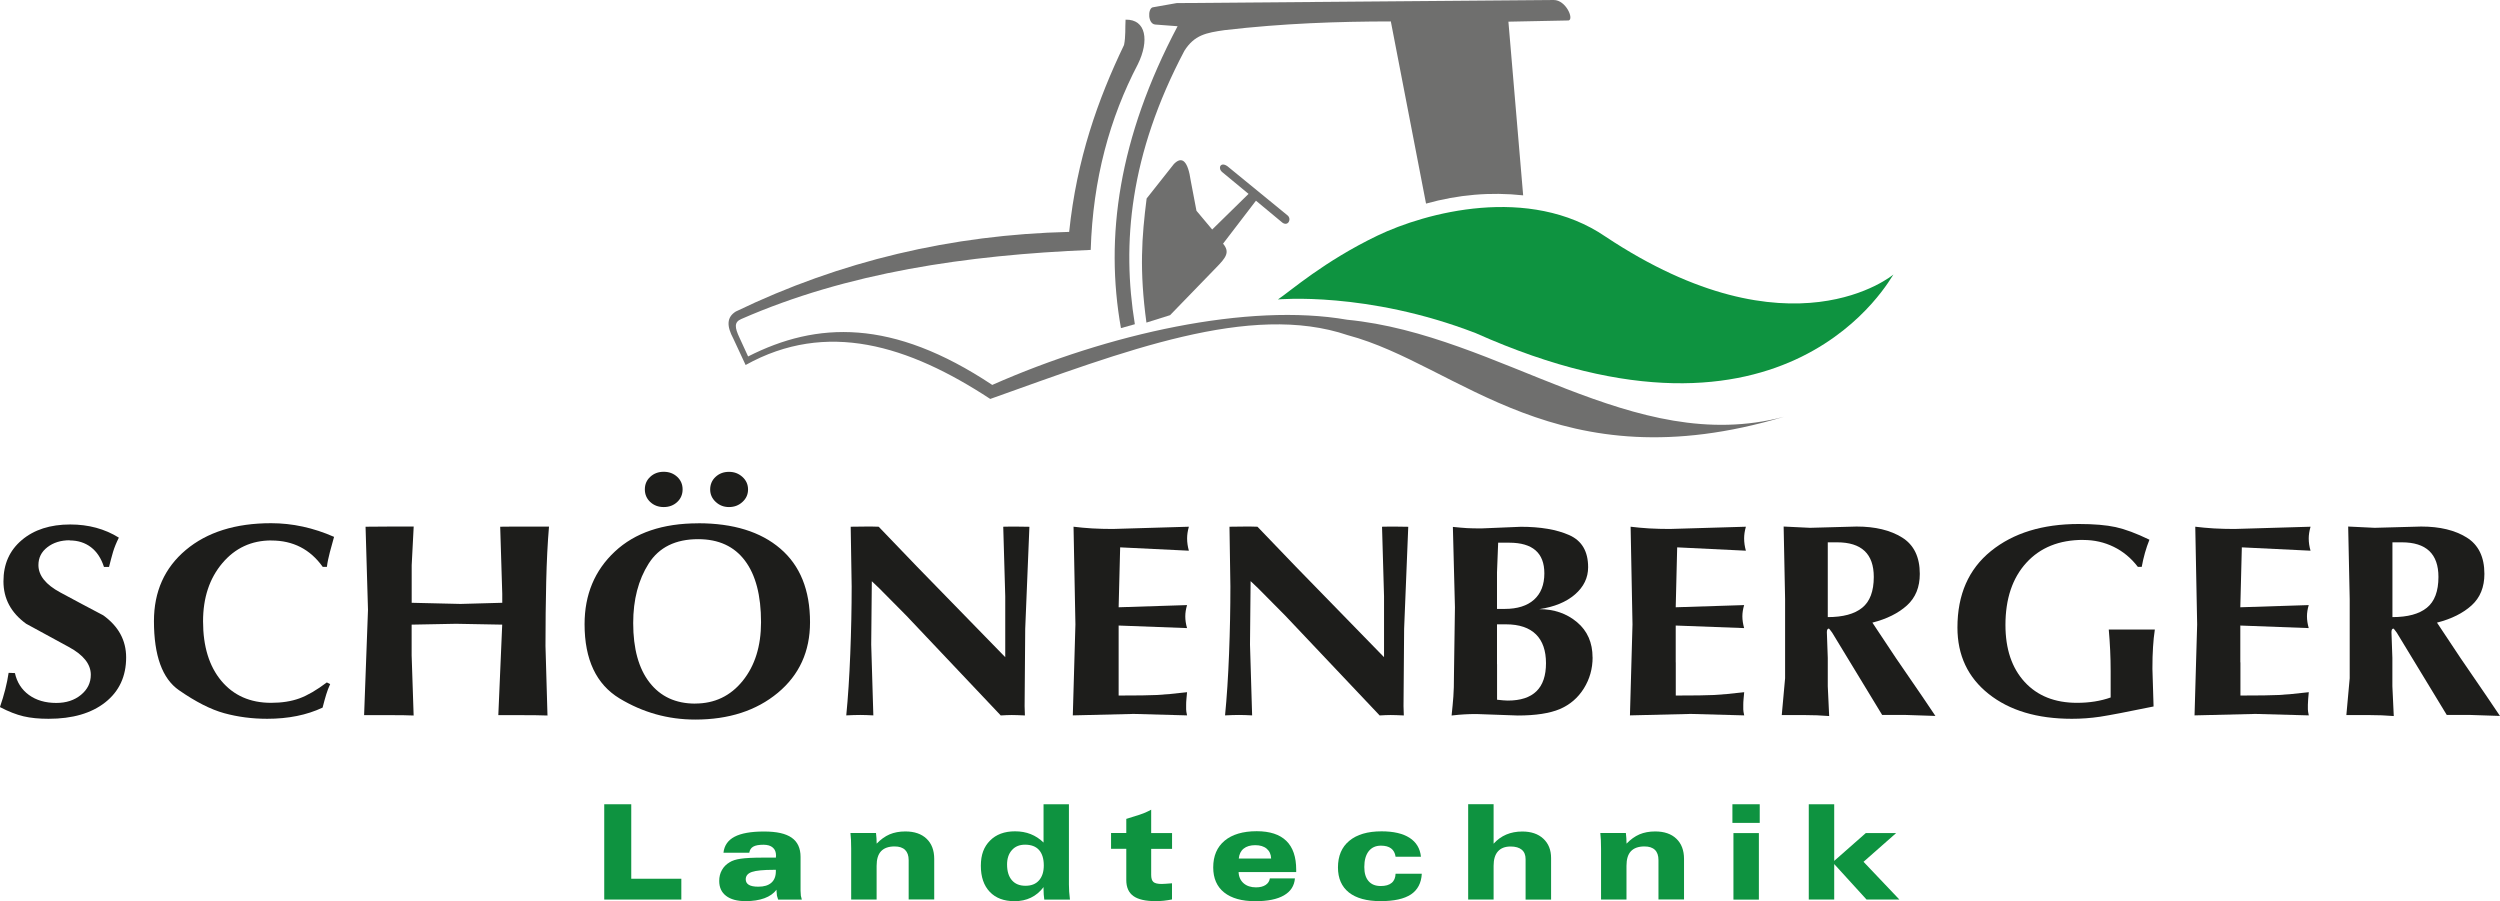 <?xml version="1.0" encoding="UTF-8"?><svg id="Ebene_2" xmlns="http://www.w3.org/2000/svg" viewBox="0 0 411.84 148.45"><defs><style>.cls-1{fill:#6f6f6e;}.cls-2{fill:#0e9340;}.cls-3{fill:#1d1d1b;}</style></defs><g id="Ebene_1-2"><g><path class="cls-3" d="M11.49,89c-1.48,0-2.71,.39-3.69,1.15-.99,.76-1.47,1.74-1.47,2.94,0,1.71,1.2,3.21,3.59,4.5,2.39,1.29,4.75,2.55,7.08,3.77,2.52,1.81,3.78,4.12,3.78,6.94,0,3.12-1.15,5.59-3.44,7.4-2.29,1.81-5.4,2.71-9.34,2.71-1.57,0-2.95-.13-4.13-.41-1.18-.28-2.47-.78-3.88-1.52,.69-1.99,1.17-3.87,1.43-5.64l1.04,.04c.33,1.52,1.1,2.72,2.3,3.6,1.21,.88,2.72,1.32,4.51,1.32,1.63,0,2.99-.44,4.07-1.33,1.08-.89,1.62-1.99,1.62-3.31,0-1.75-1.21-3.27-3.61-4.57-2.41-1.3-4.76-2.58-7.05-3.84-2.49-1.81-3.73-4.13-3.73-6.98s1-5.09,3.02-6.8c2.02-1.71,4.68-2.57,7.98-2.57,3.01,0,5.68,.72,8.01,2.17-.42,.84-.74,1.63-.96,2.36-.21,.74-.44,1.56-.66,2.47h-.83c-.46-1.42-1.17-2.51-2.14-3.25-.97-.74-2.14-1.12-3.52-1.12"/><path class="cls-3" d="M44.7,89.03c-3.28,0-5.97,1.25-8.08,3.75-2.11,2.5-3.17,5.69-3.17,9.58,0,4.13,1.01,7.41,3.02,9.81s4.74,3.61,8.18,3.61c1.77,0,3.32-.24,4.67-.73,1.34-.49,2.85-1.37,4.52-2.63l.55,.27c-.27,.58-.48,1.16-.65,1.71-.17,.56-.37,1.27-.6,2.17-2.62,1.23-5.66,1.84-9.13,1.84-2.49,0-4.84-.31-7.07-.92-2.22-.61-4.71-1.88-7.46-3.79s-4.12-5.71-4.12-11.38c0-4.87,1.75-8.78,5.25-11.72,3.51-2.94,8.19-4.41,14.05-4.41,3.51,0,6.96,.75,10.37,2.25-.23,.8-.46,1.64-.69,2.52-.23,.88-.4,1.68-.49,2.42h-.69c-2.06-2.89-4.88-4.34-8.45-4.34"/><path class="cls-3" d="M60.24,86.77c1.64-.02,3.01-.03,4.13-.03h3.78l-.33,6.37v6.19l8.05,.19,6.87-.19v-1.47l-.34-11.06c.82-.01,1.47-.02,1.96-.02,.49,0,1.16,0,2.01,0h4.07c-.23,2.67-.38,5.7-.46,9.09-.08,3.4-.12,6.92-.12,10.57l.33,11.46c-.72-.03-1.41-.05-2.06-.05-.66-.01-1.55-.01-2.7-.01h-3.34l.64-14.91-7.61-.14-7.31,.14v5.05l.33,9.92c-.75-.03-1.33-.05-1.74-.05-.41-.01-1.11-.01-2.09-.01h-4.33l.64-17.35-.4-13.67Z"/><path class="cls-3" d="M120.09,83.53c-.85,0-1.58-.28-2.19-.85-.61-.57-.91-1.25-.91-2.05s.29-1.52,.89-2.07c.59-.55,1.33-.83,2.21-.83s1.59,.28,2.21,.83c.62,.56,.93,1.25,.93,2.07s-.3,1.49-.91,2.05c-.61,.57-1.35,.85-2.23,.85m-10.75,0c-.89,0-1.62-.28-2.22-.83-.59-.56-.89-1.25-.89-2.08s.29-1.52,.89-2.07c.59-.55,1.33-.83,2.22-.83s1.62,.28,2.22,.83c.6,.56,.89,1.25,.89,2.07s-.29,1.52-.89,2.08c-.59,.55-1.33,.83-2.22,.83m5.18,32.37c3.21,0,5.82-1.25,7.83-3.74s3.02-5.71,3.02-9.66c0-4.41-.88-7.79-2.65-10.14-1.77-2.36-4.34-3.54-7.71-3.54-3.73,0-6.44,1.34-8.15,4.02-1.7,2.68-2.55,5.94-2.55,9.8,0,4.22,.9,7.49,2.7,9.8,1.8,2.31,4.3,3.47,7.51,3.47m.5-29.71c5.76,0,10.28,1.39,13.53,4.18,3.26,2.79,4.89,6.83,4.89,12.13,0,4.81-1.77,8.68-5.3,11.62-3.54,2.94-8.08,4.41-13.61,4.41-4.49,0-8.64-1.17-12.48-3.49-3.83-2.33-5.75-6.4-5.75-12.22,0-4.87,1.66-8.86,4.98-11.96,3.32-3.11,7.9-4.66,13.73-4.66"/><path class="cls-3" d="M143.62,95.74l-.1,10.43,.35,11.68c-.82-.04-1.54-.07-2.16-.07-.69,0-1.46,.03-2.3,.07,.29-2.94,.51-6.32,.66-10.14,.15-3.82,.23-7.52,.23-11.1l-.16-9.84c.97-.02,1.85-.03,2.64-.03,.62,0,1.28,0,1.97,.03l6.32,6.58,14.53,14.91v-10.03l-.33-11.46c.45-.01,.83-.02,1.12-.02s.65,0,1.08,0l2.11,.03-.69,16.81-.1,12.75,.05,1.52c-.92-.04-1.64-.07-2.16-.07-.56,0-1.17,.03-1.82,.07l-15.54-16.43-4.47-4.51-1.23-1.17Z"/><path class="cls-3" d="M184.28,109.1v5.48c3.07,0,5.18-.03,6.33-.09,1.16-.06,2.8-.21,4.94-.46-.03,.34-.07,.7-.1,1.1-.04,.4-.05,.72-.05,.97v.76c0,.2,.05,.53,.15,.99l-8.8-.24-10.02,.24,.43-14.99-.31-16.09c.95,.12,1.98,.21,3.08,.28,1.09,.06,2.22,.09,3.37,.09l12.55-.37c-.2,.7-.29,1.34-.29,1.93,0,.67,.1,1.35,.29,2.02l-11.32-.55-.25,9.87,11.27-.36c-.2,.68-.29,1.29-.29,1.85,0,.62,.09,1.26,.29,1.94l-11.27-.42v6.08Z"/><path class="cls-3" d="M206.02,95.74l-.1,10.43,.35,11.68c-.82-.04-1.54-.07-2.16-.07-.69,0-1.46,.03-2.3,.07,.29-2.94,.51-6.32,.66-10.14s.22-7.52,.22-11.1l-.15-9.84c.96-.02,1.85-.03,2.64-.03,.62,0,1.27,0,1.97,.03l6.32,6.58,14.53,14.91v-10.03l-.33-11.46c.45-.01,.83-.02,1.13-.02,.29,0,.65,0,1.08,0l2.11,.03-.68,16.81-.1,12.75,.05,1.52c-.92-.04-1.64-.07-2.16-.07-.56,0-1.16,.03-1.82,.07l-15.54-16.43-4.47-4.51-1.23-1.17Z"/><path class="cls-3" d="M246.62,109.43v5.84c.79,.09,1.38,.14,1.77,.14,4.2,0,6.29-2.05,6.29-6.16s-2.19-6.4-6.59-6.4h-1.48v6.58Zm0-9.12h1.28c2.07,0,3.68-.51,4.81-1.52,1.13-1.02,1.7-2.46,1.7-4.34,0-3.36-1.93-5.05-5.79-5.05h-1.82l-.19,4.88v6.03Zm15.74,7.97c0,1.88-.48,3.59-1.45,5.14s-2.28,2.67-3.95,3.39c-1.67,.7-3.98,1.06-6.93,1.06l-6.73-.24c-.79,0-1.46,.01-2.03,.05-.57,.03-1.29,.09-2.14,.19,.13-1.22,.23-2.27,.29-3.12,.07-.86,.1-2.05,.1-3.58l.16-11.13-.34-13.24c.95,.1,1.73,.16,2.33,.2,.6,.03,1.38,.05,2.33,.05l6.53-.27c3.24,0,5.9,.45,7.98,1.37,2.07,.92,3.11,2.67,3.11,5.29,0,1.74-.72,3.23-2.16,4.48-1.44,1.25-3.4,2.06-5.89,2.43h0c2.46,0,4.53,.72,6.23,2.15,1.7,1.43,2.55,3.37,2.55,5.8"/><path class="cls-3" d="M276.06,109.1v5.48c3.07,0,5.17-.03,6.33-.09s2.8-.21,4.94-.46c-.03,.34-.07,.7-.1,1.1-.04,.4-.05,.72-.05,.97v.76c0,.2,.05,.53,.15,.99l-8.8-.24-10.02,.24,.42-14.99-.31-16.09c.95,.12,1.98,.21,3.07,.28,1.1,.06,2.23,.09,3.37,.09l12.55-.37c-.2,.7-.29,1.34-.29,1.93,0,.67,.1,1.35,.29,2.02l-11.32-.55-.24,9.87,11.27-.36c-.2,.68-.29,1.29-.29,1.85,0,.62,.1,1.26,.29,1.94l-11.27-.42v6.08Z"/><path class="cls-3" d="M302.64,89.34h-1.54v12.32c2.51,0,4.4-.51,5.67-1.54,1.27-1.02,1.91-2.72,1.91-5.08,0-3.8-2.02-5.7-6.04-5.7m-8.81-2.6l4.35,.21,7.67-.21c3.06,0,5.56,.6,7.5,1.81,1.94,1.21,2.91,3.21,2.91,5.99,0,2.18-.7,3.91-2.11,5.19-1.41,1.28-3.31,2.23-5.7,2.84l3.88,5.84,4.33,6.31,2.17,3.22-4.88-.16h-3.89l-8.23-13.55-.39-.52-.15-.16c-.23,0-.34,.2-.34,.6l.15,4.24v4.65l.23,4.92c-1.31-.11-2.65-.16-4.03-.16h-3.78l.55-6.07v-13.04l-.24-11.94Z"/><path class="cls-3" d="M343.18,88.94c-3.96,0-7.08,1.26-9.37,3.77-2.29,2.51-3.44,5.93-3.44,10.25,0,3.95,1.05,7.08,3.16,9.38,2.11,2.3,4.99,3.44,8.64,3.44,2.04,0,3.89-.3,5.53-.88v-4.34c0-2.3-.11-4.59-.31-6.86h7.59c-.14,.93-.24,1.9-.3,2.91-.07,1.01-.1,2.2-.1,3.57l.19,6.2c-4.32,.89-7.26,1.45-8.82,1.69-1.55,.23-3.1,.34-4.64,.34-5.7,0-10.26-1.36-13.7-4.09-3.44-2.73-5.15-6.38-5.15-10.94,0-5.43,1.84-9.62,5.52-12.6,3.69-2.98,8.51-4.46,14.47-4.46,2.49,0,4.51,.17,6.07,.51,1.55,.34,3.41,1.03,5.57,2.08-.56,1.38-.98,2.88-1.27,4.47h-.64c-1.11-1.45-2.44-2.55-3.98-3.3-1.54-.75-3.2-1.13-5.01-1.13"/><path class="cls-3" d="M369.08,109.1v5.48c3.06,0,5.17-.03,6.32-.09,1.16-.06,2.8-.21,4.94-.46-.03,.34-.07,.7-.1,1.1-.03,.4-.05,.72-.05,.97v.76c0,.2,.05,.53,.15,.99l-8.8-.24-10.02,.24,.43-14.99-.31-16.09c.95,.12,1.97,.21,3.07,.28,1.1,.06,2.23,.09,3.37,.09l12.55-.37c-.2,.7-.3,1.34-.3,1.93,0,.67,.1,1.35,.3,2.02l-11.32-.55-.25,9.87,11.27-.36c-.2,.68-.29,1.29-.29,1.85,0,.62,.1,1.26,.29,1.94l-11.27-.42v6.08Z"/><path class="cls-3" d="M395.66,89.34h-1.54v12.32c2.51,0,4.4-.51,5.67-1.54,1.27-1.02,1.91-2.72,1.91-5.08,0-3.8-2.02-5.7-6.04-5.7m-8.82-2.6l4.35,.21,7.67-.21c3.07,0,5.56,.6,7.5,1.81,1.94,1.21,2.91,3.21,2.91,5.99,0,2.18-.7,3.91-2.11,5.19-1.41,1.28-3.31,2.23-5.7,2.84l3.88,5.84,4.32,6.31,2.17,3.22-4.87-.16h-3.89l-8.23-13.55-.39-.52-.15-.16c-.23,0-.34,.2-.34,.6l.15,4.24v4.65l.23,4.92c-1.31-.11-2.65-.16-4.03-.16h-3.78l.55-6.07v-13.04l-.25-11.94Z"/><polygon class="cls-2" points="99.54 148.19 99.54 132.49 103.99 132.49 103.99 144.76 112.24 144.76 112.24 148.19 99.54 148.19"/><path class="cls-2" d="M127.81,143.29h-.33c-1.73,0-2.93,.12-3.61,.35-.68,.23-1.02,.64-1.02,1.21,0,.41,.17,.71,.52,.92,.34,.2,.86,.3,1.56,.3,.93,0,1.64-.21,2.14-.65,.49-.43,.74-1.06,.74-1.88v-.25Zm.11,3.28c-.46,.61-1.12,1.08-1.99,1.4-.87,.32-1.91,.48-3.11,.48-1.38,0-2.46-.29-3.21-.87-.76-.58-1.13-1.4-1.13-2.46,0-.66,.14-1.25,.44-1.78,.29-.53,.71-.96,1.27-1.29,.44-.28,1.05-.48,1.85-.59,.79-.12,2.04-.18,3.75-.18h2.03v-.16s.02-.14,.02-.14c0-.6-.17-1.05-.53-1.35-.35-.31-.86-.47-1.53-.47-.76,0-1.32,.1-1.69,.31-.37,.21-.58,.54-.66,1.01h-4.25c.13-1.19,.74-2.07,1.83-2.64,1.08-.57,2.7-.86,4.84-.86s3.59,.34,4.57,1.02c.97,.68,1.46,1.73,1.46,3.16v5.59l.05,.81,.16,.64h-3.9l-.2-.65-.07-.77v-.2Z"/><path class="cls-2" d="M140.22,148.19v-8.37c0-.56-.01-1.05-.03-1.45-.02-.41-.05-.79-.09-1.14h4.21l.08,.86,.03,.89c.66-.69,1.37-1.2,2.13-1.53,.76-.32,1.62-.48,2.59-.48,1.5,0,2.66,.4,3.5,1.2,.84,.8,1.26,1.91,1.26,3.32v6.69h-4.21v-6.49c0-.74-.2-1.3-.59-1.68-.39-.38-.97-.57-1.73-.57-1,0-1.74,.27-2.23,.79-.49,.52-.73,1.32-.73,2.4v5.56h-4.19Z"/><path class="cls-2" d="M168.86,139.15c-.91,0-1.63,.29-2.16,.89-.53,.59-.8,1.38-.8,2.36,0,1.12,.26,1.99,.79,2.6,.52,.61,1.27,.92,2.24,.92s1.7-.29,2.22-.88c.53-.59,.8-1.41,.8-2.47,0-1.12-.27-1.97-.79-2.55s-1.29-.87-2.3-.87m7.23-6.66v13.22c0,.38,.01,.77,.04,1.19,.03,.41,.07,.85,.13,1.3h-4.23l-.09-.85-.03-.86v-.35c-.58,.77-1.27,1.35-2.08,1.74-.81,.39-1.7,.58-2.69,.58-1.75,0-3.11-.51-4.09-1.54-.98-1.03-1.47-2.46-1.47-4.29s.5-3.13,1.51-4.15,2.38-1.53,4.12-1.53c.94,0,1.8,.15,2.58,.46,.78,.31,1.49,.77,2.12,1.39v-6.31h4.19Z"/><path class="cls-2" d="M189.64,133.4v3.84h3.44v2.6h-3.44v4.28c0,.57,.12,.96,.37,1.18,.25,.21,.7,.32,1.34,.32l.67-.03c.25-.01,.6-.04,1.05-.08v2.66c-.44,.09-.89,.16-1.34,.21-.45,.05-.91,.07-1.37,.07-1.66,0-2.87-.28-3.65-.84-.78-.56-1.17-1.44-1.17-2.63v-5.15h-2.51v-2.6h2.51v-2.33l2.23-.7,.88-.33c.31-.14,.64-.29,.98-.48"/><path class="cls-2" d="M204.07,141.43h5.33c-.02-.69-.27-1.23-.73-1.62-.46-.39-1.1-.58-1.89-.58s-1.44,.19-1.91,.57c-.47,.38-.73,.93-.8,1.63m9.25,3.27c-.1,1.23-.7,2.16-1.81,2.8-1.1,.64-2.68,.96-4.71,.96-2.22,0-3.93-.48-5.14-1.44-1.2-.96-1.8-2.34-1.8-4.13,0-1.89,.63-3.35,1.87-4.39,1.25-1.04,3.01-1.57,5.3-1.57,2.16,0,3.78,.53,4.87,1.59,1.09,1.06,1.63,2.65,1.63,4.76v.38h-9.49c.03,.77,.31,1.39,.82,1.84,.51,.45,1.2,.68,2.04,.68,.66,0,1.19-.13,1.6-.4,.4-.27,.63-.63,.69-1.08h4.11Z"/><path class="cls-2" d="M229.9,141.11c-.09-.6-.34-1.05-.74-1.35-.4-.3-.95-.45-1.67-.45-.87,0-1.54,.31-2.02,.92-.48,.62-.72,1.48-.72,2.6,0,1.01,.23,1.78,.7,2.32,.46,.54,1.13,.81,2,.81,.8,0,1.4-.17,1.81-.52,.41-.34,.62-.85,.64-1.5h4.32c-.08,1.52-.68,2.66-1.78,3.4-1.12,.74-2.79,1.11-5.03,1.11s-4-.48-5.2-1.43c-1.2-.96-1.8-2.33-1.8-4.12,0-1.89,.62-3.36,1.87-4.39,1.25-1.04,3.01-1.56,5.31-1.56,1.98,0,3.52,.36,4.62,1.07,1.1,.71,1.73,1.75,1.87,3.11h-4.19Z"/><path class="cls-2" d="M246.05,148.19h-4.19v-15.71h4.19v6.51c.61-.68,1.31-1.18,2.09-1.51,.78-.33,1.66-.5,2.63-.5,1.46,0,2.62,.39,3.47,1.18,.85,.79,1.28,1.85,1.28,3.19v6.85h-4.2v-6.68c0-.67-.21-1.19-.63-1.54-.42-.35-1.03-.53-1.84-.53-.92,0-1.61,.27-2.09,.81-.48,.54-.71,1.33-.71,2.37v5.56Z"/><path class="cls-2" d="M263.75,148.19v-8.37c0-.56-.01-1.05-.03-1.45-.02-.41-.05-.79-.09-1.14h4.21l.08,.86,.03,.89c.66-.69,1.37-1.2,2.13-1.53,.76-.32,1.62-.48,2.59-.48,1.49,0,2.66,.4,3.49,1.2,.84,.8,1.26,1.91,1.26,3.32v6.69h-4.21v-6.49c0-.74-.19-1.3-.58-1.68-.39-.38-.97-.57-1.73-.57-1,0-1.74,.27-2.23,.79-.49,.52-.73,1.32-.73,2.4v5.56h-4.19Z"/><path class="cls-2" d="M285.56,137.24h4.19v10.96h-4.19v-10.96Zm-.17-4.75h4.5v3.07h-4.5v-3.07Z"/><polygon class="cls-2" points="297.97 148.19 297.97 132.49 302.16 132.49 302.16 141.82 307.36 137.24 312.36 137.24 306.99 141.97 312.9 148.19 307.49 148.19 302.16 142.34 302.16 148.19 297.97 148.19"/><path class="cls-1" d="M179.68,41.16c.36-11.69,3.15-21.75,7.77-30.59,1.89-3.84,1.38-7.42-2.03-7.33-.08,1.39,.04,2.75-.25,4.17-4.3,8.96-7.79,18.75-9.04,30.79-19.35,.47-37.67,4.79-54.92,13.12-1.53,.96-1.5,2.41-.4,4.47l2.02,4.34c13.34-7.42,26.79-3.27,40.3,5.59,22.06-7.86,42.8-15.97,58.91-10.5,18.3,4.87,34.46,24.62,71.83,13.44-24.92,6.61-46.64-13.53-71.95-15.99-16.27-2.84-39.33,2.28-58.46,10.74-16.51-10.98-28.93-10.43-40.22-4.69l-1.41-3.07c-.81-1.71-.9-2.58,.27-3.09,17.49-7.66,37.08-10.54,57.56-11.39"/><path class="cls-1" d="M184.67,54.05l2.28-.64c-2.16-13.23-.88-27.91,8.16-45.04,1.66-2.62,3.58-2.97,6.65-3.41,9.68-1.12,18.65-1.42,27.36-1.43l5.8,30.01c5.29-1.48,10.62-1.94,16-1.36l-2.43-28.61,9.92-.2c.92-.22-.46-3.38-2.45-3.37l-62.13,.51-3.96,.7c-.82,.27-.78,2.72,.43,2.83l3.69,.28c-9.74,18.44-11.99,34.77-9.33,49.73"/><path class="cls-1" d="M188.86,53.15c-1.18-8.64-.77-14.11,.03-20.45l4.5-5.69c1.36-1.38,2.31-.45,2.77,2.78l.94,4.93,2.59,3.09,5.99-5.87-4.35-3.6c-.75-.63-.27-1.77,.88-.95l9.89,8.09c.72,.58,.11,1.87-.84,1.2l-4.36-3.62-5.42,7.08c1.19,1.41,.46,2.31-1.12,3.93l-7.61,7.85-3.92,1.23Z"/><path class="cls-2" d="M210.52,49.33c2.08-1.39,7.57-6.27,16.43-10.53,7.87-3.77,24.92-8.43,37.52,.17,30.66,20.39,47.45,6.25,47.45,6.25-.27,.13-17.1,32.74-68.81,9.66-17.94-6.93-32.6-5.55-32.6-5.55"/></g></g></svg>